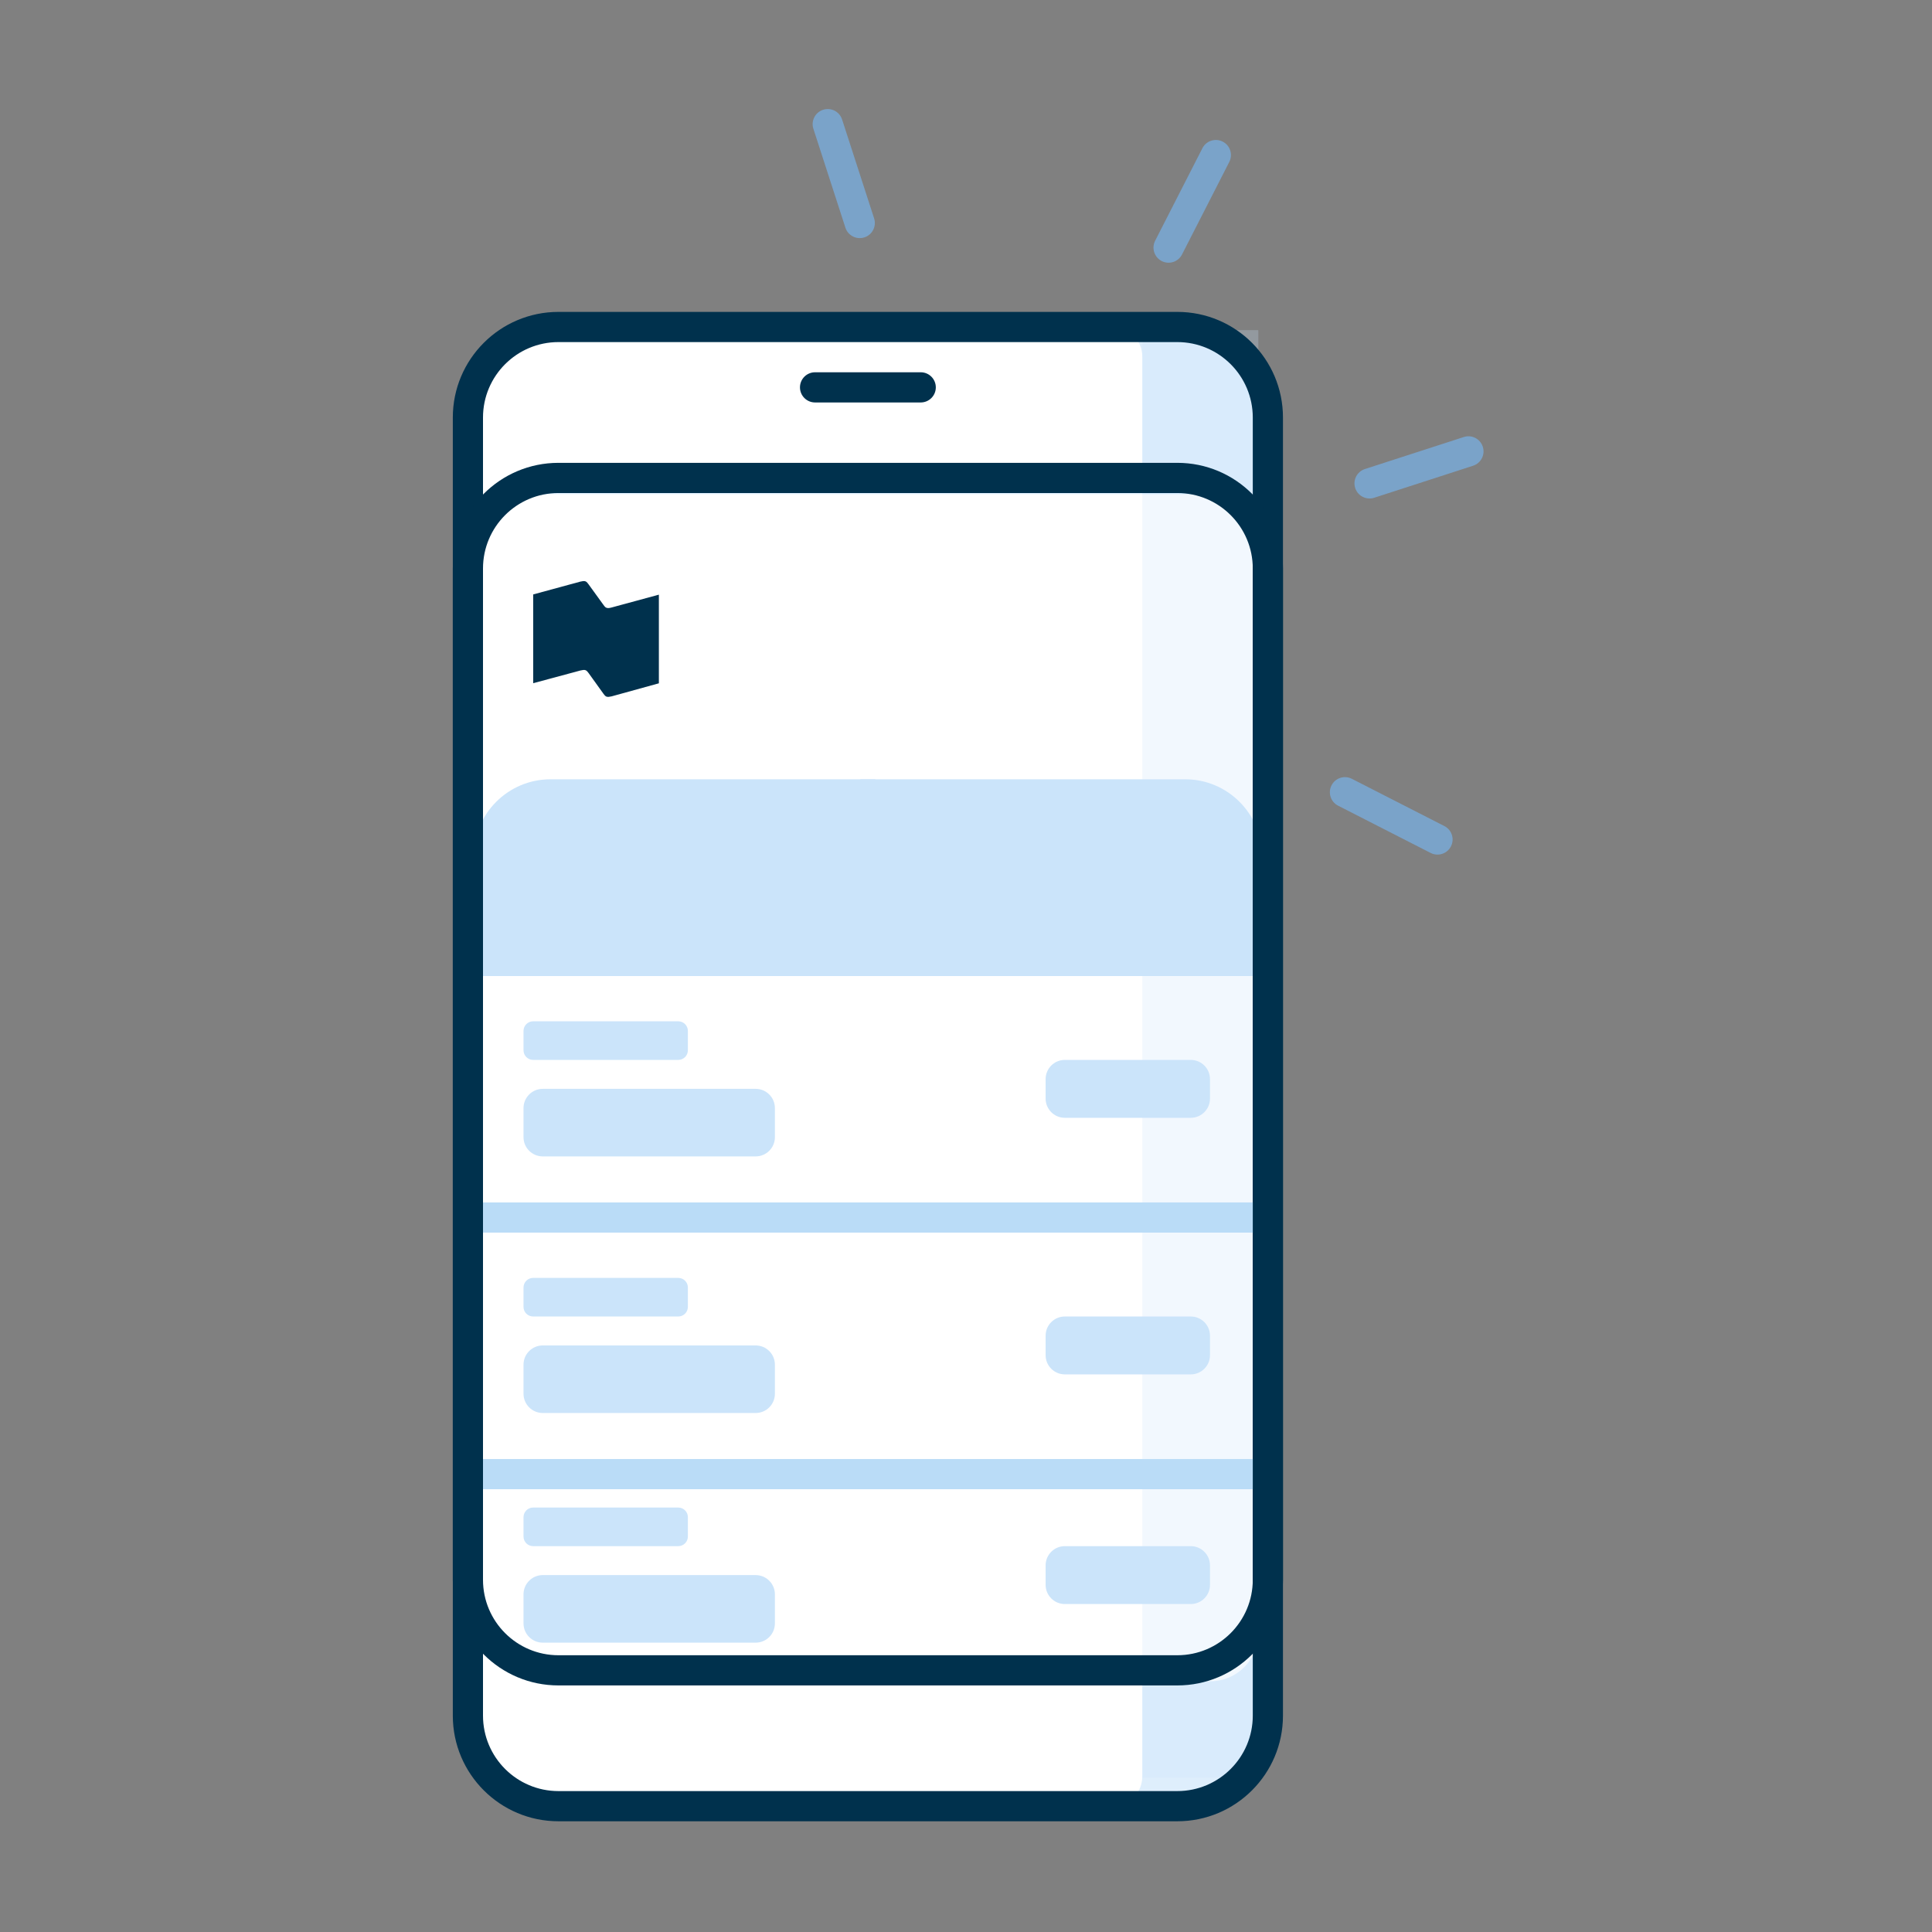 <svg width="128" height="128" viewBox="0 0 128 128" fill="none" xmlns="http://www.w3.org/2000/svg">
<rect x="0" y="0" width="128" height="128" fill="#808080" stroke="none"/>
<path fill-rule="evenodd" clip-rule="evenodd" d="M73.796 21.664H79.525C82.277 21.664 84.506 23.863 84.506 26.579V114.842C84.506 117.558 82.277 119.758 79.525 119.758H35.983C33.229 119.758 31 117.558 31 114.842V26.579C31 23.863 33.229 21.664 35.983 21.664H64.312" fill="white"/>
<path d="M78.407 111.211H36.593C33.512 111.211 30.991 108.726 30.991 105.689V37.352C30.991 34.315 33.512 31.83 36.593 31.83H78.407C81.488 31.83 84.009 34.315 84.009 37.352V105.689C84.009 108.726 81.488 111.211 78.407 111.211Z" fill="#E1F1FF"/>
<path opacity="0.635" d="M73.759 21.664H79.524C81.647 21.664 83.368 23.441 83.368 25.633V115.694C83.368 117.886 81.647 119.663 79.524 119.663H73.759C74.82 119.663 75.681 118.775 75.681 117.679V23.648C75.681 22.552 74.82 21.664 73.759 21.664Z" fill="#CBE4FA"/>
<path d="M80.182 32.742H34.026C32.267 32.742 30.841 34.168 30.841 35.928V108.202C30.841 109.962 32.267 111.388 34.026 111.388H80.182C81.941 111.388 83.368 109.962 83.368 108.202V35.928C83.368 34.168 81.941 32.742 80.182 32.742Z" fill="white"/>
<path fill-rule="evenodd" clip-rule="evenodd" d="M36.48 51.629H57.991V64.664H31.383V56.726C31.383 53.911 33.665 51.629 36.48 51.629Z" fill="#CBE4FA"/>
<path fill-rule="evenodd" clip-rule="evenodd" d="M78.517 51.629H57.006V64.664H83.614V56.726C83.614 53.911 81.332 51.629 78.517 51.629Z" fill="#CBE4FA"/>
<path d="M40.52 40.248C40.377 40.284 40.277 40.306 40.17 40.263C40.092 40.234 40.027 40.14 39.97 40.061L38.999 38.72C38.942 38.642 38.879 38.554 38.8 38.519C38.693 38.475 38.593 38.504 38.45 38.533L35.325 39.383V45.264L38.457 44.421C38.6 44.392 38.707 44.363 38.807 44.407C38.885 44.442 38.95 44.529 39.007 44.608L39.97 45.949C40.027 46.028 40.091 46.114 40.17 46.15C40.277 46.187 40.377 46.165 40.52 46.136L43.652 45.271V39.398L40.52 40.248Z" fill="#00314D"/>
<path d="M78.89 106.272H70.549C69.845 106.272 69.275 105.702 69.275 104.998V103.71C69.275 103.007 69.845 102.436 70.549 102.436H78.89C79.594 102.436 80.165 103.007 80.165 103.71V104.998C80.165 105.702 79.594 106.272 78.89 106.272Z" fill="#CBE4FA"/>
<path d="M78.89 74.058H70.549C69.845 74.058 69.275 73.487 69.275 72.783V71.496C69.275 70.792 69.845 70.221 70.549 70.221H78.89C79.594 70.221 80.165 70.792 80.165 71.496V72.783C80.165 73.487 79.594 74.058 78.89 74.058Z" fill="#CBE4FA"/>
<path d="M50.065 76.615H35.959C35.255 76.615 34.684 76.045 34.684 75.341V73.414C34.684 72.71 35.255 72.139 35.959 72.139H50.065C50.769 72.139 51.339 72.71 51.339 73.414V75.341C51.339 76.045 50.769 76.615 50.065 76.615Z" fill="#CBE4FA"/>
<path d="M44.937 67.664H35.321C34.969 67.664 34.684 67.949 34.684 68.301V69.584C34.684 69.936 34.969 70.221 35.321 70.221H44.937C45.289 70.221 45.574 69.936 45.574 69.584V68.301C45.574 67.949 45.289 67.664 44.937 67.664Z" fill="#CBE4FA"/>
<path d="M50.065 93.615H35.959C35.255 93.615 34.684 93.044 34.684 92.341V90.413C34.684 89.71 35.255 89.139 35.959 89.139H50.065C50.769 89.139 51.339 89.71 51.339 90.413V92.341C51.339 93.044 50.769 93.615 50.065 93.615Z" fill="#CBE4FA"/>
<path d="M78.89 91.057H70.549C69.845 91.057 69.275 90.487 69.275 89.783V88.495C69.275 87.791 69.845 87.221 70.549 87.221H78.89C79.594 87.221 80.165 87.791 80.165 88.495V89.783C80.165 90.487 79.594 91.057 78.89 91.057Z" fill="#CBE4FA"/>
<path d="M44.937 84.664H35.321C34.969 84.664 34.684 84.949 34.684 85.301V86.584C34.684 86.936 34.969 87.221 35.321 87.221H44.937C45.289 87.221 45.574 86.936 45.574 86.584V85.301C45.574 84.949 45.289 84.664 44.937 84.664Z" fill="#CBE4FA"/>
<path d="M50.065 108.83H35.959C35.255 108.83 34.684 108.26 34.684 107.556V105.629C34.684 104.925 35.255 104.354 35.959 104.354H50.065C50.769 104.354 51.339 104.925 51.339 105.629V107.556C51.339 108.26 50.769 108.83 50.065 108.83Z" fill="#CBE4FA"/>
<path d="M44.937 99.879H35.321C34.969 99.879 34.684 100.164 34.684 100.516V101.799C34.684 102.151 34.969 102.436 35.321 102.436H44.937C45.289 102.436 45.574 102.151 45.574 101.799V100.516C45.574 100.164 45.289 99.879 44.937 99.879Z" fill="#CBE4FA"/>
<path opacity="0.256" d="M83.368 21.873H75.681V117.782H83.368V21.873Z" fill="#CBE4FA"/>
<path fill-rule="evenodd" clip-rule="evenodd" d="M98.239 29.597C98.409 30.122 98.121 30.686 97.596 30.856L91.045 32.978C90.52 33.148 89.956 32.86 89.786 32.334C89.616 31.809 89.904 31.245 90.429 31.075L96.98 28.954C97.505 28.783 98.069 29.071 98.239 29.597Z" fill="#7AA3C9"/>
<path fill-rule="evenodd" clip-rule="evenodd" d="M88.217 52.033C88.468 51.541 89.07 51.346 89.562 51.597L95.694 54.729C96.186 54.98 96.381 55.583 96.129 56.074C95.878 56.566 95.276 56.761 94.784 56.51L88.652 53.378C88.161 53.127 87.966 52.525 88.217 52.033Z" fill="#7AA3C9"/>
<path fill-rule="evenodd" clip-rule="evenodd" d="M81.008 9.383C81.5 9.634 81.695 10.236 81.444 10.728L78.312 16.86C78.061 17.352 77.459 17.547 76.967 17.296C76.475 17.044 76.28 16.442 76.531 15.95L79.663 9.819C79.914 9.327 80.517 9.132 81.008 9.383Z" fill="#7AA3C9"/>
<path fill-rule="evenodd" clip-rule="evenodd" d="M54.532 7.274C55.057 7.103 55.621 7.391 55.791 7.917L57.912 14.467C58.083 14.993 57.794 15.557 57.269 15.727C56.744 15.897 56.18 15.609 56.01 15.083L53.889 8.533C53.718 8.008 54.006 7.444 54.532 7.274Z" fill="#7AA3C9"/>
<path fill-rule="evenodd" clip-rule="evenodd" d="M30 27.664C30 23.798 33.134 20.664 37 20.664H78C81.866 20.664 85 23.798 85 27.664V113.664C85 117.53 81.866 120.664 78 120.664H37C33.134 120.664 30 117.53 30 113.664V27.664ZM37 22.664C34.239 22.664 32 24.902 32 27.664V113.664C32 116.425 34.239 118.664 37 118.664H78C80.761 118.664 83 116.425 83 113.664V27.664C83 24.902 80.761 22.664 78 22.664H37Z" fill="#00314D"/>
<path fill-rule="evenodd" clip-rule="evenodd" d="M53 25.664C53 25.111 53.448 24.664 54 24.664H61C61.552 24.664 62 25.111 62 25.664C62 26.216 61.552 26.664 61 26.664H54C53.448 26.664 53 26.216 53 25.664Z" fill="#00314D"/>
<path fill-rule="evenodd" clip-rule="evenodd" d="M31 79.664H84.246V81.664H31V79.664Z" fill="#BADCF7"/>
<path fill-rule="evenodd" clip-rule="evenodd" d="M31 96.664H84.246V98.664H31V96.664Z" fill="#BADCF7"/>
<path fill-rule="evenodd" clip-rule="evenodd" d="M30 37.664C30 33.798 33.134 30.664 37 30.664H78C81.866 30.664 85 33.798 85 37.664V104.664C85 108.53 81.866 111.664 78 111.664H37C33.134 111.664 30 108.53 30 104.664V37.664ZM37 32.664C34.239 32.664 32 34.902 32 37.664V104.664C32 107.425 34.239 109.664 37 109.664H78C80.761 109.664 83 107.425 83 104.664V37.664C83 34.902 80.761 32.664 78 32.664H37Z" fill="#00314D"/>
</svg>
